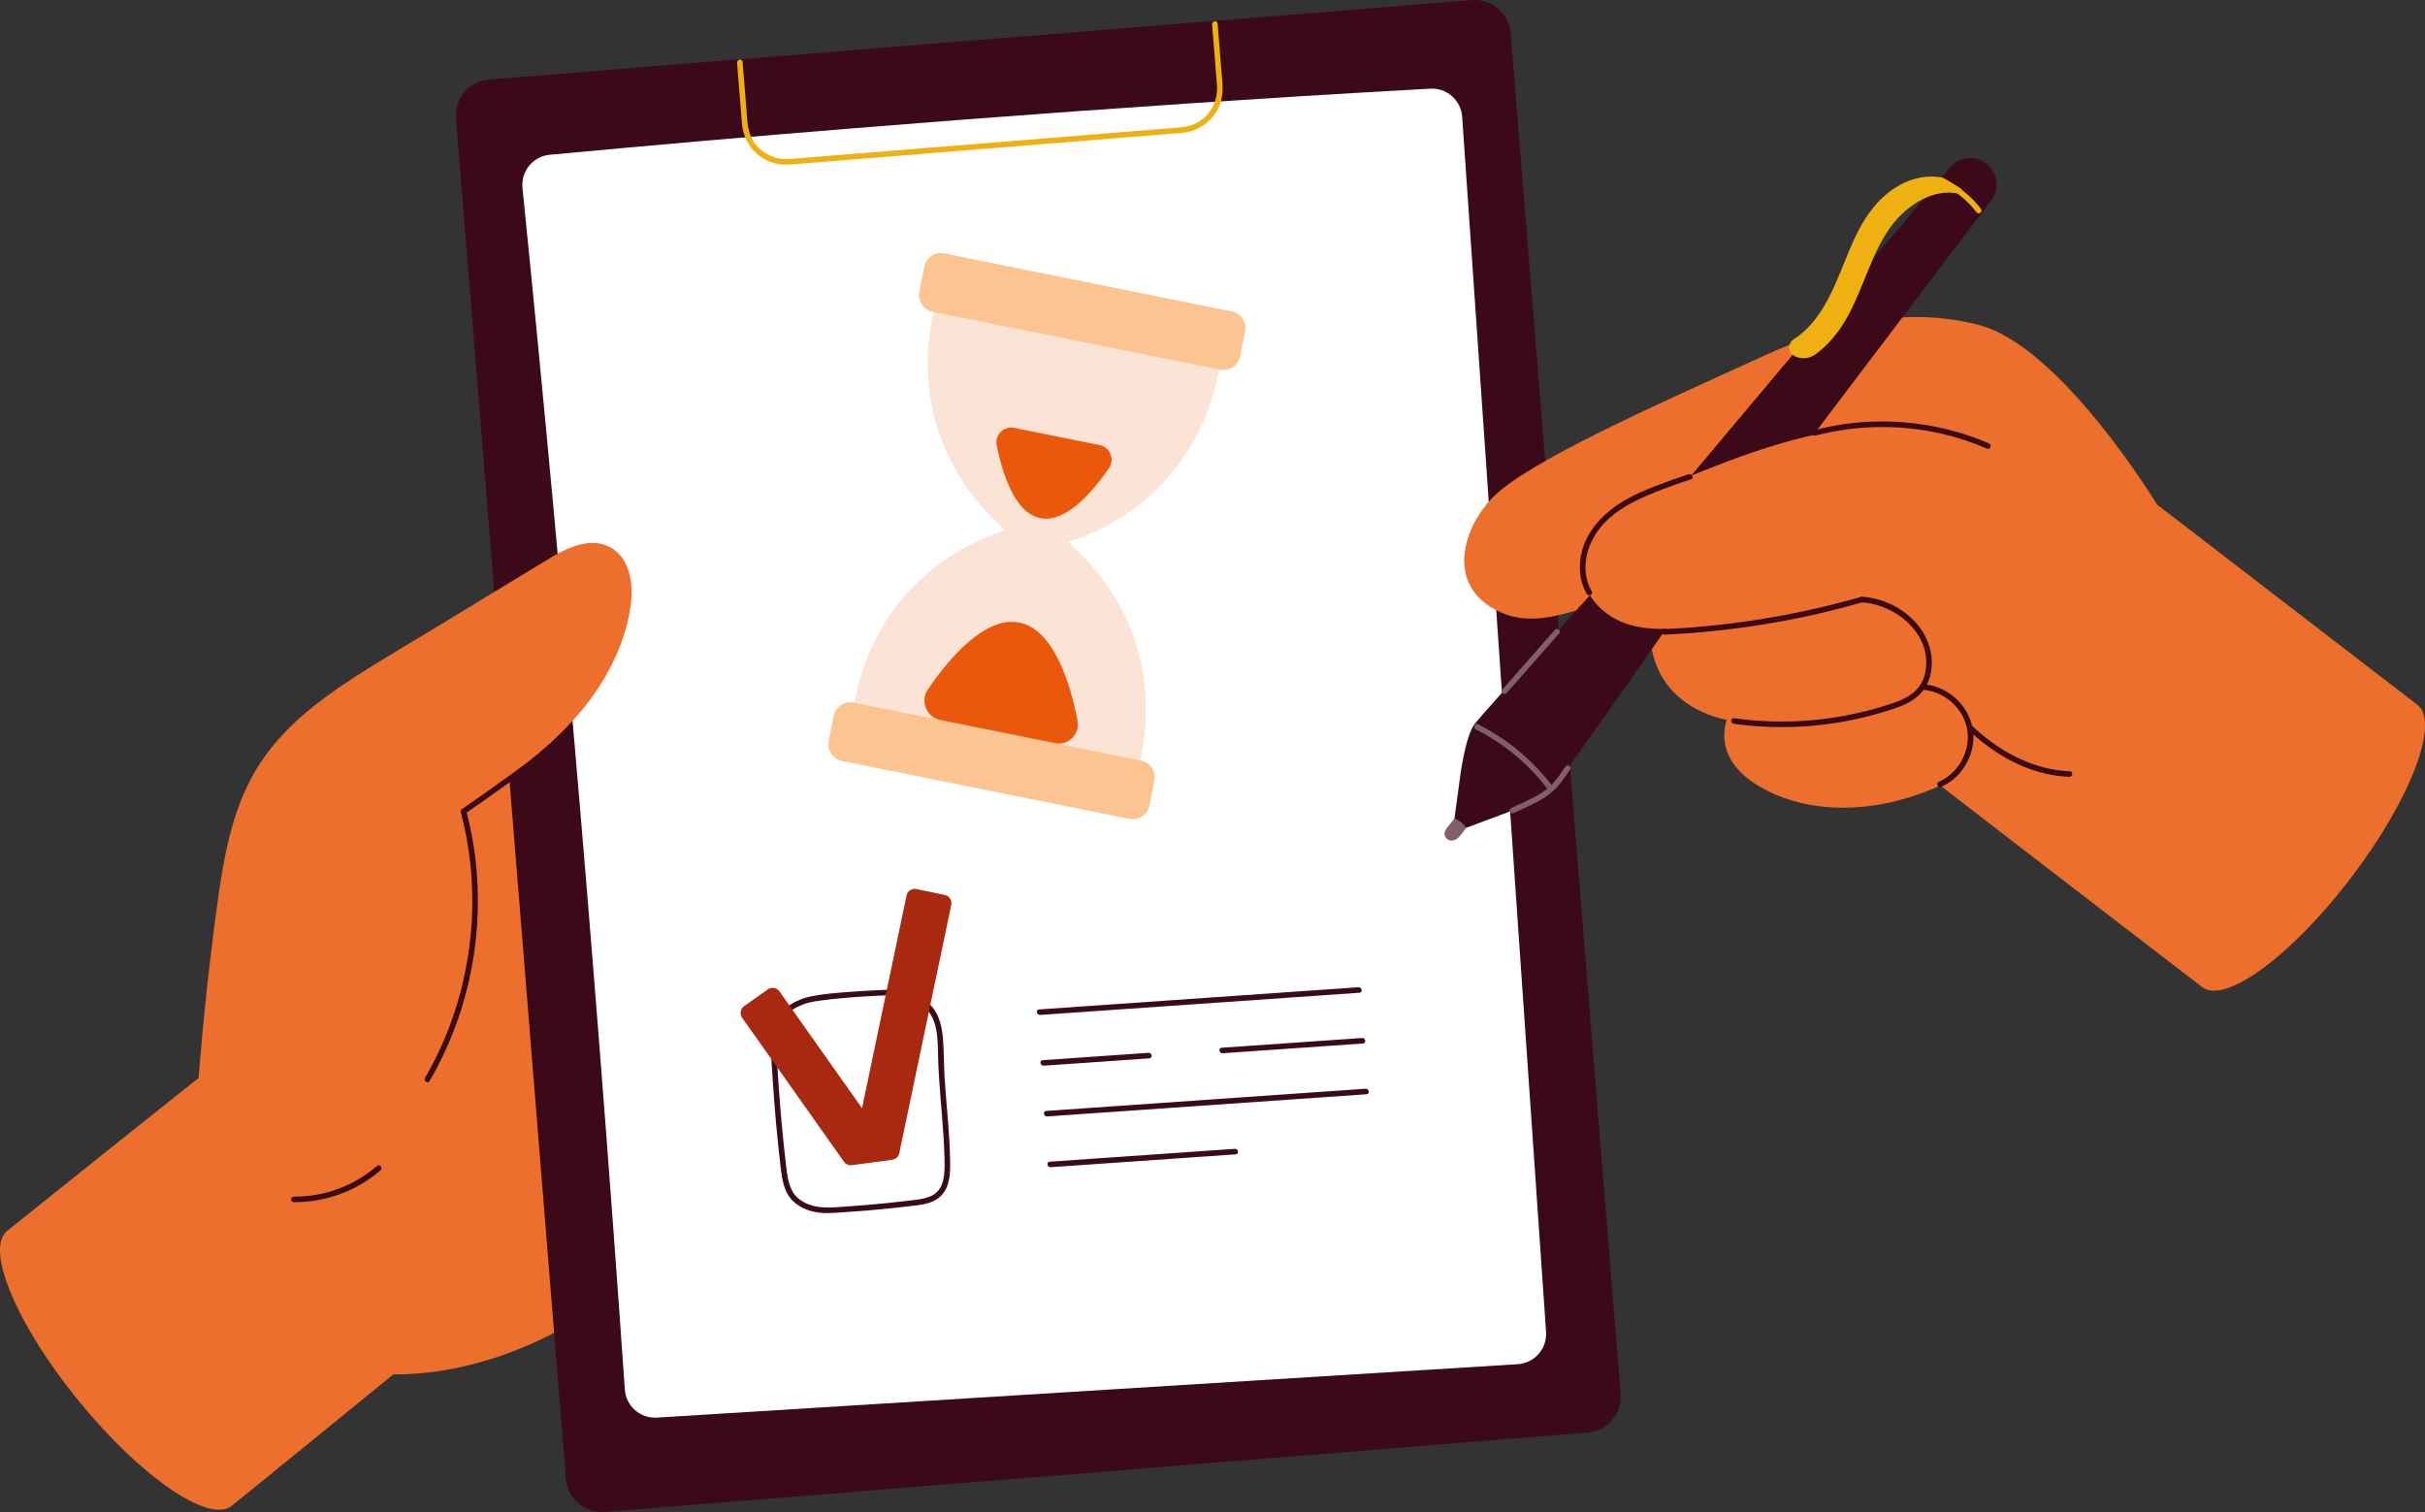 <?xml version="1.0" encoding="UTF-8"?><svg id="Layer_1" xmlns="http://www.w3.org/2000/svg" width="2319.403" height="1446.434" viewBox="0 0 2319.403 1446.434"><rect x="0" y="0" width="2319.403" height="1446.434" fill="#333333" stroke="none"/><defs><style>.cls-1{fill:#3b0918;}.cls-2{fill:#fbe3d6;}.cls-3{fill:#fbc490;}.cls-4{fill:#ed6f2e;}.cls-5{fill:#eeb111;}.cls-6{fill:#a82810;}.cls-7{fill:#805f69;}.cls-8{fill:#fff;}.cls-9{fill:#ea580c;}</style></defs><path class="cls-4" d="M833.979,734.724c-11.227,6.832-23.262,12.215-35.337,17.349-12.742,5.417-25.523,10.744-38.311,16.052-26,10.79-52.119,21.318-78.586,30.915-19.078,6.917-38.346,13.335-57.829,19.017-14.189-9.437-27.998-19.445-41.371-30.004-17.212-13.589-59.785,11.803-75.489-3.504-15.705-15.309-30.599-31.452-44.608-48.326-6.767-8.151,12.757-56.366,6.416-64.853,18.553-4.926,37.154-9.675,55.81-14.199,28.305-6.864,56.723-13.267,85.238-19.201,28.515-5.934,57.128-11.4,85.822-16.396,28.376-4.941,57.016-10.431,85.848-11.667,23.189-.994,47.471,1.084,68.081,12.696,9.131,5.145,17.256,12.33,22.455,21.517,5.778,10.212,7.391,22.093,5.452,33.597-4.235,25.128-22.546,44.204-43.589,57.008Z"/><path class="cls-4" d="M767.38,836.454c-7.472-22.36-16.518-44.193-27.105-65.257-13.005-25.875-28.278-50.62-45.655-73.789-4.446-5.928-8.896-11.983-13.909-17.449-4.846-5.284-10.475-9.392-17.623-10.801-7.915-1.56-16.231-.367-24.187.247-8.261.638-16.522,1.279-24.776,2-32.373,2.824-64.811,6.907-96.113,15.923-27.613,7.953-53.981,19.9-78.47,34.901-24.579,15.056-47.242,33.172-67.659,53.501-21.809,21.716-40.992,45.974-57.619,71.858-17.522,27.277-94.635,156.799-94.791,160.545-10.749,7.449-212.722,169.391-212.722,169.391-21.31,17.41,9.504,90.385,68.825,162.995,59.321,72.609,124.685,117.357,145.995,99.947,14.939-11.79,153.119-124.511,154.511-125.673,15.915.07,31.842-1.228,47.563-3.784,30.479-4.954,60.156-14.425,88.252-27.174,63.109-28.638,116.432-74.3,151.598-134.179,26.725-45.506,46.827-96.069,64.609-145.651,9.662-26.943,17.048-54.92,23.544-82.774,4.597-19.711,22.162-65.536,15.732-84.777Z"/><path class="cls-1" d="M498.7,812.181c32.869,31.628,59.956,69.105,79.614,110.269,5.549,11.621,10.495,23.523,14.841,35.644,1.161,3.238,6.009.974,4.853-2.251-15.538-43.336-38.962-83.827-68.743-118.935-8.331-9.821-17.162-19.207-26.442-28.136-2.455-2.363-6.603,1.021-4.122,3.408h0Z"/><path class="cls-4" d="M939.988,819.377c-11.227,6.832-23.262,12.215-35.337,17.349-12.742,5.417-25.523,10.744-38.311,16.051-26,10.791-52.119,21.319-78.586,30.915-19.078,6.917-38.346,13.335-57.829,19.017-14.189-9.437-27.997-19.445-41.371-30.004-17.212-13.589-33.714-28.08-49.417-43.387-15.705-15.309-30.599-31.452-44.609-48.326-6.767-8.151-13.315-16.483-19.656-24.97,18.553-4.926,37.154-9.675,55.81-14.199,28.305-6.864,56.723-13.267,85.238-19.201,28.515-5.934,57.128-11.4,85.822-16.396,28.376-4.941,57.016-10.431,85.848-11.667,23.189-.994,47.471,1.084,68.081,12.696,9.131,5.145,17.257,12.33,22.455,21.517,5.778,10.212,7.391,22.093,5.452,33.597-4.235,25.128-22.546,44.204-43.589,57.008Z"/><path class="cls-4" d="M925.838,927.25c-11.331,6.657-23.448,11.854-35.601,16.8-12.824,5.219-25.687,10.348-38.555,15.457-26.163,10.387-52.442,20.51-79.055,29.696-19.182,6.621-38.548,12.741-58.116,18.121-14.041-9.655-27.694-19.875-40.903-30.64-17-13.854-33.276-28.598-48.74-44.146-15.466-15.55-30.11-31.921-43.856-49.01-6.64-8.254-13.058-16.687-19.268-25.271,18.627-4.639,37.299-9.1,56.022-13.335,28.408-6.426,56.921-12.389,85.524-17.882s57.297-10.516,86.065-15.068c28.449-4.502,57.17-9.548,86.018-10.339,23.201-.636,47.449,1.818,67.877,13.747,9.051,5.285,17.064,12.595,22.119,21.862,5.62,10.3,7.048,22.205,4.932,33.677-4.623,25.06-23.227,43.851-44.465,56.328Z"/><path class="cls-1" d="M1518.473,1370.354l-940.035,75.967c-18.977,1.534-35.604-12.607-37.137-31.584L436.121,113.218c-1.534-18.977,12.607-35.603,31.584-37.137L1407.74.114c18.977-1.534,35.603,12.607,37.137,31.584l105.179,1301.519c1.534,18.977-12.607,35.603-31.584,37.137Z"/><path class="cls-8" d="M1398.494,111.714c-1.091-15.807-14.688-27.802-30.507-26.91-42.39,2.391-84.781,4.814-127.176,7.457-142.524,8.886-285.059,19.102-427.58,30.695-95.811,7.793-191.626,16.129-287.423,25.089-15.998,1.496-27.701,15.753-26.084,31.739,5.013,49.569,9.931,99.155,14.738,148.758,21.933,226.329,41.764,452.997,59.483,679.97,8.339,106.833,16.269,213.731,23.686,320.698,1.1,15.861,14.774,27.863,30.643,26.878l823.389-51.106c16.034-.995,28.19-14.857,27.083-30.883l-80.252-1162.384Z"/><path class="cls-5" d="M1159.306,23.421c1.553,19.218,3.106,38.436,4.659,57.654,1.228,15.196-6.203,29.936-20.047,36.883-5.353,2.686-11.028,3.614-16.889,4.088-11.586.936-23.172,1.873-34.759,2.809-20.864,1.686-41.728,3.372-62.592,5.058-25.944,2.096-51.888,4.193-77.832,6.29-26.33,2.128-52.66,4.256-78.99,6.383-22.581,1.825-45.161,3.65-67.742,5.474-14.175,1.145-28.35,2.291-42.525,3.437-2.62.212-5.239.431-7.86.635-14.323,1.118-28.456-6.347-35.329-19.035-4.899-9.043-4.785-19.563-5.593-29.562-.995-12.307-1.989-24.614-2.984-36.922-.199-2.467-.399-4.935-.598-7.402-.277-3.425-5.545-2.485-5.269.928,1.56,19.31,3.121,38.62,4.682,57.93,1.305,16.148,11.264,30.43,26.431,36.523,7.007,2.815,14.303,3.237,21.714,2.638,11.311-.914,22.622-1.828,33.934-2.742,21.069-1.702,42.137-3.405,63.205-5.108,26.141-2.113,52.282-4.225,78.423-6.338,26.691-2.157,53.383-4.314,80.074-6.471,22.726-1.837,45.452-3.673,68.177-5.51,14.076-1.137,28.151-2.275,42.227-3.413,2.351-.19,4.704-.366,7.053-.57,16.368-1.423,30.862-12.509,36.273-28.082,3.566-10.264,1.923-20.845,1.071-31.386-1.016-12.572-2.032-25.143-3.048-37.715-.199-2.467-.399-4.935-.598-7.402-.277-3.425-5.545-2.485-5.269.928h0Z"/><path class="cls-1" d="M767.389,955.402c-8.219,3.323-15.957,7.276-21.028,14.829-5.734,8.541-8.181,17.988-8.647,28.181-.495,10.835.547,21.676,1.222,32.481.896,14.34,1.988,28.668,3.276,42.978,1.288,14.31,2.771,28.603,4.452,42.872,1.311,11.129,3.011,23.269,11.24,31.628,7.932,8.057,19.345,11.64,30.445,12.03,6.439.226,12.967-.42,19.389-.819,7.066-.44,14.127-.959,21.182-1.55,13.233-1.109,26.444-2.475,39.632-4.028,10.953-1.29,23.73-1.949,31.858-10.448,7.842-8.199,8.484-20.297,8.356-31.026-.165-13.85-1.062-27.685-2.152-41.489-1.054-13.339-2.286-26.665-3.132-40.02-.808-12.757-.524-25.606-1.64-38.334-.952-10.851-3.64-22.03-10.988-30.42-7.703-8.795-18.58-14.752-30.339-15.486-5.368-.335-10.82.03-16.185.241-8.064.318-16.123.767-24.174,1.318-15.378,1.052-31.134,1.954-46.239,5.206-2.207.475-4.424,1.027-6.528,1.857-3.203,1.264-.947,6.115,2.251,4.853,1.606-.634,3.647-1.121,5.853-1.578,2.899-.6,5.826-1.066,8.756-1.486,7.633-1.093,15.315-1.855,22.996-2.518,14.76-1.274,29.581-2.231,44.395-2.584,7.166-.171,14.054.096,20.777,3.003,9.845,4.257,17.6,12.473,21.113,22.592,3.591,10.344,3.424,21.598,3.694,32.4.327,13.058,1.206,26.091,2.254,39.108,1.03,12.799,2.192,25.588,2.989,38.404.406,6.528.72,13.062.883,19.6.143,5.724.288,11.498-.424,17.193-.623,4.988-1.992,10.006-5.112,14.039-3.35,4.331-8.457,6.612-13.661,7.865-5.41,1.303-11.011,1.792-16.527,2.441-6.098.718-12.202,1.396-18.31,2.028-13.001,1.344-26.026,2.471-39.068,3.33-11.756.774-24.06,2.428-35.449-1.477-4.822-1.654-9.442-4.194-13.006-7.891-3.831-3.974-6.107-9.011-7.46-14.31-1.366-5.355-1.966-10.869-2.604-16.347-.815-6.99-1.583-13.986-2.304-20.986-2.616-25.402-4.564-50.87-6.088-76.36-.606-10.137-1.28-21.113,1.502-31.004,2.143-7.62,6.645-15.39,13.311-19.863,3.534-2.372,7.563-4.011,11.491-5.599,3.192-1.291.939-6.143-2.251-4.853Z"/><path class="cls-1" d="M994.804,970.894c39.665-2.757,79.331-5.514,118.996-8.271,39.813-2.767,79.627-5.534,119.44-8.302,22.349-1.553,44.697-3.107,67.046-4.66,3.426-.238,2.482-5.506-.928-5.269-39.665,2.757-79.331,5.514-118.996,8.271-39.813,2.767-79.626,5.534-119.44,8.302-22.349,1.553-44.698,3.107-67.046,4.66-3.426.238-2.482,5.506.928,5.269h0Z"/><path class="cls-1" d="M1169.404,1007.542c34.824-2.42,69.647-4.841,104.471-7.261,9.928-.69,19.857-1.38,29.785-2.07,3.426-.238,2.482-5.506-.928-5.269-34.824,2.421-69.647,4.841-104.471,7.261-9.928.69-19.857,1.38-29.785,2.07-3.426.238-2.482,5.506.928,5.269h0Z"/><path class="cls-1" d="M998.178,1019.443c33.726-2.344,67.453-4.688,101.179-7.032,3.426-.238,2.482-5.506-.928-5.269-33.726,2.344-67.453,4.688-101.179,7.032-3.426.238-2.482,5.506.928,5.269h0Z"/><path class="cls-1" d="M1001.553,1067.992c39.665-2.757,79.331-5.514,118.996-8.271,39.813-2.767,79.626-5.534,119.44-8.301,22.349-1.553,44.697-3.107,67.046-4.66,3.426-.238,2.482-5.506-.928-5.269-39.665,2.757-79.331,5.514-118.996,8.271-39.813,2.767-79.626,5.534-119.44,8.301-22.349,1.553-44.697,3.107-67.046,4.66-3.426.238-2.482,5.506.928,5.269h0Z"/><path class="cls-1" d="M1004.927,1116.541c46.036-3.2,92.073-6.399,138.109-9.599,12.985-.902,25.969-1.805,38.954-2.707,3.426-.238,2.482-5.506-.928-5.269-46.036,3.2-92.073,6.399-138.109,9.599-12.985.902-25.969,1.805-38.954,2.707-3.426.238-2.482,5.506.928,5.269h0Z"/><path class="cls-6" d="M909.845,865.528l-49.727,237.657c-.688,3.287-3.373,5.784-6.701,6.232l-38.649,5.196c-2.924.393-5.823-.87-7.527-3.278l-97.453-137.795c-2.527-3.574-1.679-8.52,1.894-11.047l22.717-16.067c3.574-2.527,8.519-1.679,11.047,1.894l79.057,111.763,42.586-203.506c.897-4.285,5.098-7.031,9.382-6.134l27.241,5.705c4.284.897,7.029,5.096,6.133,9.38Z"/><g id="Layer_4"><path class="cls-2" d="M1089.326,733.251c21.282-90.002-9.829-165.382-71.4-217.856l-50.524-10.235c-76.924,23.638-135.327,80.904-151.167,172.043l273.092,56.048Z"/><path class="cls-3" d="M816.478,672.167l275.041,55.479c8.773,1.787,14.459,10.316,12.672,19.089l-4.793,23.962c-1.787,8.773-10.316,14.459-19.089,12.672l-275.041-55.479c-8.773-1.787-14.459-10.316-12.672-19.089l4.793-23.962c1.787-8.773,10.316-14.377,19.089-12.672Z"/><path class="cls-2" d="M893.97,292.421c-21.282,90.002,9.829,165.382,70.994,217.856l50.931,10.235c76.924-23.638,135.327-80.904,151.167-172.043l-273.092-56.048Z"/><path class="cls-3" d="M1166.981,353.587l-275.041-55.479c-8.773-1.787-14.459-10.316-12.672-19.089l4.793-23.962c1.787-8.773,10.316-14.459,19.089-12.672l275.041,55.561c8.773,1.787,14.459,10.316,12.672,19.089l-4.793,23.962c-1.868,8.691-10.397,14.377-19.089,12.591Z"/><path class="cls-9" d="M1030.516,689.062c-6.336-33.547-22.094-86.834-55.642-93.495-33.547-6.661-68.638,36.309-87.646,64.333-5.686,8.773-3.168,20.47,5.605,26.237,1.95,1.218,4.061,2.112,6.255,2.599l54.83,11.047,54.83,11.047c9.748,2.193,19.495-3.899,21.688-13.728.65-2.68.65-5.442.081-8.042Z"/><path class="cls-9" d="M953.186,425.799c5.117,24.856,16.571,64.739,41.833,69.857,25.262,5.117,51.337-27.212,65.877-48.169,4.305-6.58,2.437-15.352-4.143-19.657-1.543-.975-3.168-1.706-4.955-2.031l-41.021-8.285-41.021-8.285c-7.717-1.462-15.109,3.655-16.571,11.372-.325,1.706-.325,3.493,0,5.199Z"/></g><path class="cls-4" d="M2311.99,674.129l-248.875-191.45s-91.823-151.474-170.361-171.793c-72.857-18.85-140.599-.372-205.813,29.564-76.568,35.147-208.206,92.288-252.109,128.874-36.515,30.43-56.49,95.381,5.531,118.4,14.942,5.546,31.166,4.726,46.548,1.542,16.525-3.421,32.676-9.064,48.254-15.486,21.679-8.938,42.405-19.915,62.655-31.709.749,4.051,1.732,8.059,2.945,11.999-11.512,11.89-19.335,27.35-21.429,43.86-3.341,26.339,7.341,53.123,27.746,70.038,12.934,10.722,28.281,17.214,44.414,20.765-.41,1.318-.783,2.648-1.092,3.997-2.623,11.452-.979,23.286,4.837,33.507,5.708,10.03,14.632,17.912,24.257,24.082,10.714,6.868,22.64,11.928,34.82,15.542,25.541,7.578,52.827,8.44,79.072,4.45,21.628-3.288,42.535-9.979,62.483-18.848,6.707,5.501,250.532,192.892,250.532,192.892,21.9,16.662,85.676-30.323,142.446-104.943,56.771-74.62,85.039-148.619,63.139-165.28Z"/><path class="cls-7" d="M1383.118,801.567c.857,1.031,2.037,1.822,3.393,2.229,4.433,1.329,8.093-1.772,10.645-5.051,3.784-4.859,7.476-9.794,11.212-14.69,1.334-1.748.576-3.629-.829-4.601.068-.36.094-.744.03-1.171-.349-2.334-1.25-4.433-2.639-6.335-1.321-1.808-4.029-1.553-5.317.094-3.852,4.926-7.703,9.851-11.555,14.777-2.249,2.876-5.354,5.715-6.232,9.394-.475,1.991.09,3.908,1.291,5.353Z"/><path class="cls-1" d="M1410.719,692.153c11.089-13.896,120.842-134.749,120.842-134.749l333.063-396.719c8.699-10.901,24.587-12.701,35.487-4.003,10.901,8.699,12.67,24.59,3.971,35.491l-312.933,412.783s-93.489,133.832-104.578,147.727c-9.963,12.485-51.241,26.887-51.241,26.887l-32.92,12.322s-3.56-6.147-11.249-8.977l4.711-34.833s4.885-43.444,14.848-55.93Z"/><path class="cls-7" d="M1447.801,777.657c10.094-4.456,20.379-8.867,29.693-14.839,6.084-3.901,11.228-8.777,15.658-14.477,3-3.861,5.727-7.93,8.46-11.982,1.925-2.855-2.415-5.982-4.343-3.124-4.216,6.251-8.388,12.773-13.795,18.085-5.53,5.432-12.233,9.303-19.113,12.768-6.173,3.109-12.491,5.927-18.812,8.717-3.149,1.39-.905,6.246,2.251,4.853h0Z"/><path class="cls-7" d="M1441.16,662.839c16.765-19.037,33.529-38.074,50.294-57.11,2.278-2.587-2.087-5.685-4.343-3.124-16.765,19.037-33.529,38.074-50.294,57.11-2.278,2.587,2.087,5.685,4.343,3.124h0Z"/><path class="cls-7" d="M1484.011,750.997c-18.706-24.427-42.901-44.369-70.388-58.171-3.078-1.545-4.951,3.47-1.903,5,26.651,13.383,50.047,32.914,68.168,56.578,2.097,2.739,6.214-.676,4.123-3.408h0Z"/><path class="cls-5" d="M1894.673,199.71c-9.607-12.491-22.488-22.433-36.513-29.497-3.076-1.549-4.948,3.466-1.903,5,13.194,6.646,25.269,16.172,34.293,27.905,2.103,2.734,6.22-.68,4.123-3.408h0Z"/><path class="cls-5" d="M1875.225,180.176c-3.68-2.192-7.37-4.368-11.044-6.57-1.819-1.09-3.607-2.371-5.497-3.327-1.501-.759-3.69-.819-5.355-1.016-7.349-.871-14.83-.168-21.948,1.819-6.174,1.724-12.043,4.397-17.5,7.747-14.106,8.709-24.826,21.347-33.014,35.628-16.814,29.325-23.72,63.777-44.627,90.839-4.849,6.276-10.453,11.976-16.845,16.686-2.097,1.545-4.796,2.645-6.283,4.847-1.402,2.076-2.175,4.659-1.696,7.157,1.465,7.635,11.169,9.662,17.61,8.294,5.898-1.253,10.991-5.946,15.346-9.87,25.088-22.607,34.344-56.291,47.636-86.113,6.905-15.492,15.337-30.748,27.913-42.38,11.274-10.428,26.018-18.91,41.681-19.61,3.73-.167,7.507.086,11.161.863,2.853.606,5.44-3.221,2.464-4.993ZM1718.002,329.636c.003-.005.005-.009.008-.014.29-.442.198-.17-.008.014Z"/><path class="cls-4" d="M2079.944,566.666c-.131-13.989-3.516-28.405-11.473-40.023,1.288-1.572,2.07-3.617,2.263-5.707.485-5.249-2.912-9.505-6.964-12.425-5.553-4-12.051-6.851-18.078-10.053-6.783-3.604-13.565-7.209-20.348-10.813-26.368-14.012-52.582-28.395-79.4-41.537-25.82-12.653-52.443-23.987-80.29-31.381-56.581-15.023-116.089-4.918-171.008,12.058-28.785,8.898-56.871,19.894-84.721,31.346-23.862,9.813-51.167,17.77-71.727,33.784-44.834,34.922-27.758,95.403,26.345,107.277,20.185,4.43,41.055,2.068,61.138-1.707,10.321-1.94,20.575-4.237,30.842-6.44,10.558-2.265,21.115-4.53,31.673-6.795,20.949-4.494,41.898-8.989,62.847-13.483,1.453-.312,2.906-.624,4.359-.935,12.545,18.999,26.772,36.882,42.499,53.361,12.357,12.948,25.625,25.027,39.691,36.096,29.28,23.042,60.522,37.336,98.165,39.542,31.265,1.833,62.518-3.572,92.987-10.813,7.987-1.898,16.148-4.015,22.852-8.754,14.177-10.021,14.938-35.714,18.397-51.323,4.453-20.095,10.146-40.542,9.951-61.278Z"/><path class="cls-1" d="M1615.076,453.713c-10.421,3.318-20.741,6.971-30.924,10.962-10.139,3.974-20.308,8.196-29.749,13.663-20.037,11.603-37.562,29.335-42.223,52.73-2.484,12.468-.967,25.882,5.45,36.971,1.709,2.954,6.582.737,4.853-2.251-11.46-19.804-5.552-44.264,8.294-61.192,13.752-16.813,33.551-26.274,53.3-34.149,10.932-4.359,22.035-8.311,33.25-11.881,3.27-1.041.995-5.886-2.251-4.853h0Z"/><path class="cls-1" d="M1592.234,607.118c49.913-2.29,99.6-9.101,148.278-20.382,13.672-3.168,27.259-6.694,40.752-10.553,3.272-.936,2.388-6.217-.928-5.269-48.04,13.74-97.306,23.123-147.04,27.947-13.969,1.355-27.971,2.345-41.99,2.988-3.424.157-2.474,5.425.928,5.269h0Z"/><path class="cls-1" d="M1658.129,692.373c46.133,6.426,93.628,3.098,138.381-9.848,10.093-2.92,20.651-5.864,29.87-11.023,9.024-5.05,15.944-12.608,19.091-22.57,5.712-18.076.109-37.895-11.964-52.036-12.965-15.187-32.547-24.816-52.456-26.01-3.428-.205-3.95,5.118-.505,5.325,33.183,1.99,67.858,30.806,60.971,66.712-1.853,9.663-7.457,17.712-15.847,22.828-8.67,5.288-18.849,8.2-28.52,11.047-20.922,6.16-42.455,10.229-64.179,12.158-24.755,2.199-49.727,1.521-74.338-1.907-3.412-.475-3.91,4.85-.505,5.325h0Z"/><path class="cls-1" d="M1856.684,752.673c16.246-7.114,27.7-23.018,30.323-40.441,2.684-17.828-5.274-35.431-19.214-46.536-7.847-6.251-17.445-10.235-27.459-11.068-3.428-.285-3.943,5.039-.505,5.325,16.106,1.338,30.775,11.787,37.905,26.219,7.066,14.303,5.306,31.262-3.337,44.502-4.902,7.509-11.732,13.541-19.964,17.146-3.154,1.381-.908,6.236,2.251,4.853h0Z"/><path class="cls-1" d="M1736.37,416.722c42.195-11.066,87.196-10.979,129.341.325,11.872,3.184,23.493,7.243,34.775,12.123,3.167,1.37,5.054-3.637,1.903-5-40.701-17.603-85.872-24.257-129.943-19.53-12.487,1.339-24.857,3.629-37.004,6.814-3.303.866-2.412,6.145.928,5.269h0Z"/><path class="cls-1" d="M1883.489,699.045c20.323,19.026,44.935,34.385,72.235,40.835,7.709,1.821,15.537,2.939,23.455,3.236,3.425.129,3.953-5.195.505-5.325-27.404-1.029-53.233-12.113-75.159-28.175-6.274-4.596-12.236-9.599-17.913-14.914-1.062-.995-2.956-.448-3.733.609-.948,1.288-.44,2.751.609,3.733h0Z"/><path class="cls-4" d="M602.858,581.869c2.128-13.718,1.979-28.784-3.891-41.622-6.08-13.299-18.692-21.385-33.407-20.861-17.324.617-32.992,10.518-47.354,19.247-36.57,22.227-73.141,44.453-109.711,66.68-32.69,19.868-66.255,38.861-97.114,61.545-28.622,21.04-54.457,46.14-71.21,77.811-18.417,34.816-25.866,74.158-31.314,112.791-11.78,83.539-19.503,167.785-24.106,252.014-.15,2.747-.269,5.495-.397,8.242,18.66-5.118,36.955-11.699,54.957-18.694,50.777-19.729,99.434-41.944,141.797-76.809,17.298-14.236,28.381-38.896,39.366-57.928,21.173-36.684,27.453-70.844,28.215-112.684.492-27.041-.784-54.113-3.798-80.99,55.801-35.326,110.688-75.424,140.757-135.768,8.308-16.673,14.351-34.545,17.21-52.976Z"/><path class="cls-1" d="M440.672,776.663c8.81,33.123,12.368,67.539,10.683,101.768-1.685,34.227-8.499,68.16-20.296,100.339-6.628,18.081-14.817,35.581-24.524,52.214-1.724,2.953,2.607,6.097,4.343,3.124,17.588-30.137,30.282-62.872,37.906-96.911,7.593-33.903,9.993-68.931,7.148-103.555-1.607-19.554-4.947-38.946-9.99-57.907-.877-3.298-6.156-2.409-5.269.928h0Z"/><path class="cls-1" d="M280.837,1149.972c30.303.319,60.249-10.586,83.119-30.508,2.595-2.26-.806-6.389-3.408-4.123-21.762,18.957-50.32,29.61-79.206,29.306-3.417-.036-3.953,5.288-.506,5.325h0Z"/><path class="cls-1" d="M445.01,778.261c28.39-19.376,55.838-40.088,84.228-59.463,2.846-1.942-.583-6.051-3.408-4.122-28.391,19.376-55.838,40.087-84.228,59.463-2.846,1.942.583,6.051,3.408,4.123h0Z"/></svg>